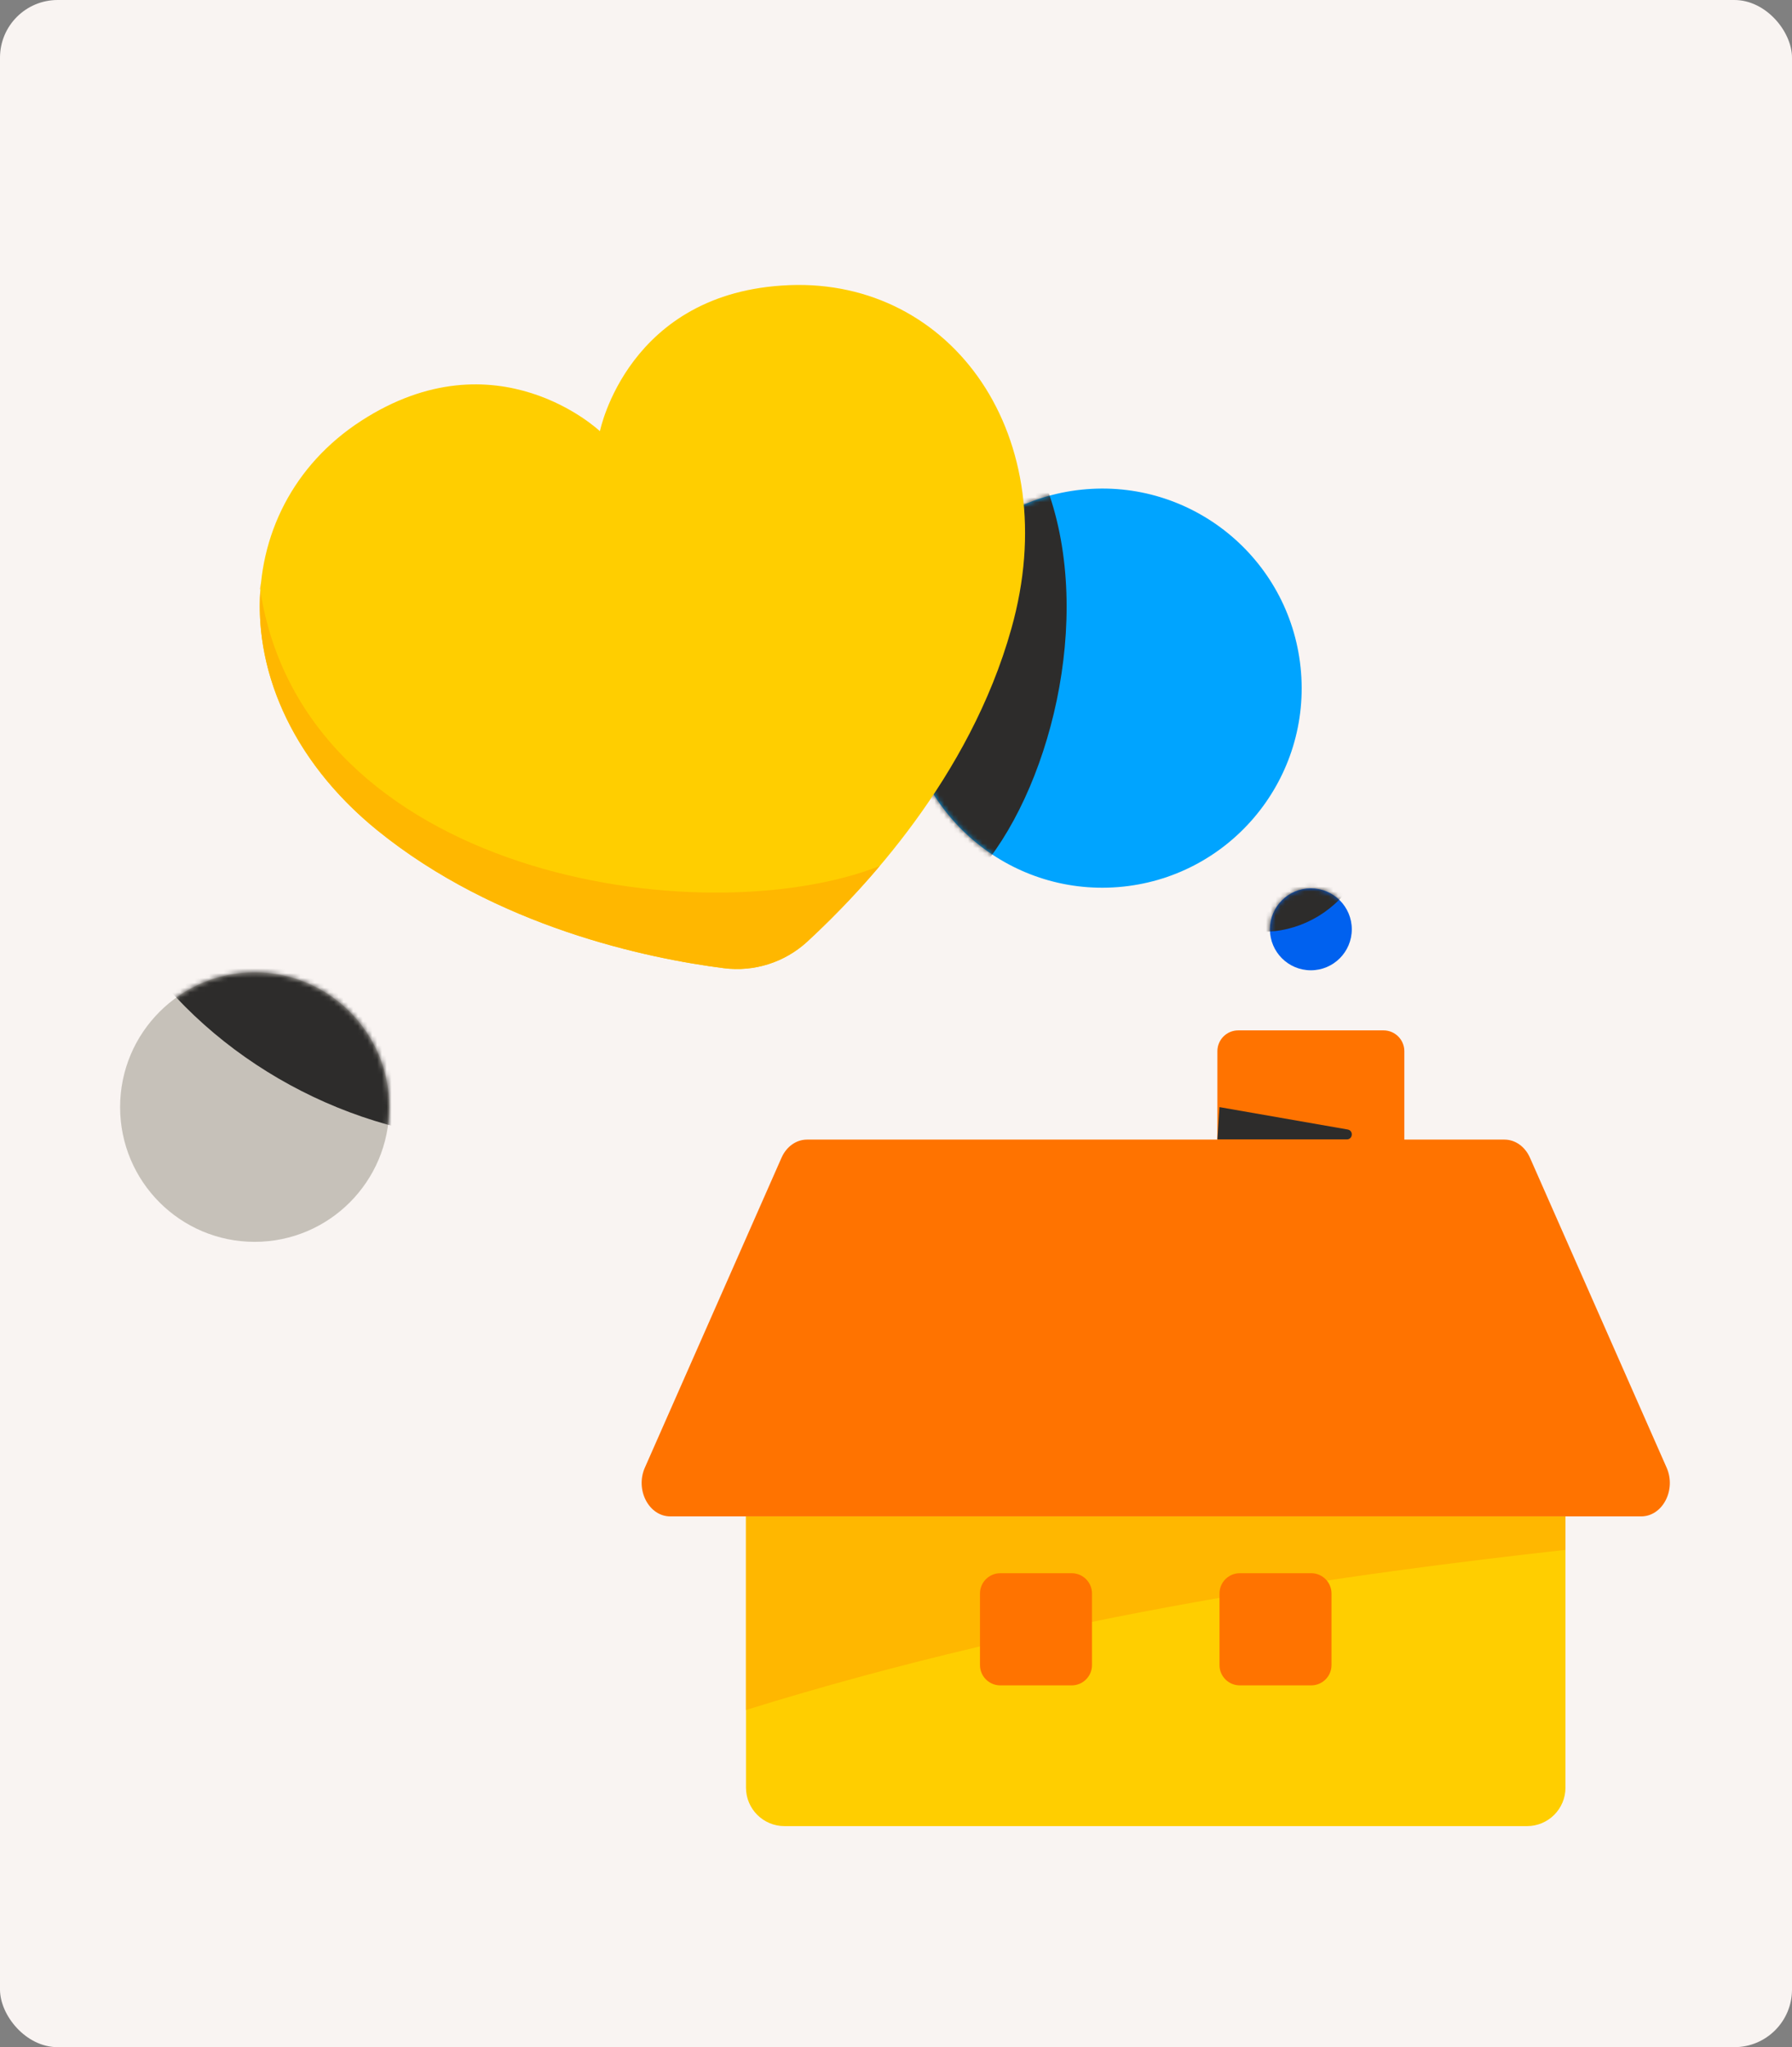 <?xml version="1.0" encoding="utf-8"?>
<svg xmlns="http://www.w3.org/2000/svg" width="373" height="426" viewBox="0 0 373 426" fill="none">
<rect x="0" y="0" width="373" height="426" fill="#808080" stroke="none"/>
<g clip-path="url(#clip0_70_4032)">
<rect width="373" height="426" rx="12" fill="#F9F4F2"/>
<path d="M287.978 214.414H257.727C255.336 214.414 253.397 216.354 253.397 218.748V237.103C253.397 239.497 255.336 241.437 257.727 241.437H287.978C290.369 241.437 292.308 239.497 292.308 237.103V218.748C292.308 216.354 290.369 214.414 287.978 214.414Z" fill="#FF7300"/>
<path d="M325.847 315.551H155.277V372C155.277 376.418 158.859 380 163.277 380H317.847C322.266 380 325.847 376.418 325.847 372V315.551Z" fill="#FFCE00"/>
<path d="M155.277 315.551H325.847V322.516C282.287 327.375 220.01 335.695 155.277 355.838" fill="#FFB700"/>
<path d="M223.074 327.375H208.202C205.871 327.375 203.981 329.267 203.981 331.601V346.488C203.981 348.822 205.871 350.714 208.202 350.714H223.074C225.405 350.714 227.295 348.822 227.295 346.488V331.601C227.295 329.267 225.405 327.375 223.074 327.375Z" fill="#FF7300"/>
<path d="M272.926 327.375H258.055C255.724 327.375 253.833 329.267 253.833 331.601V346.488C253.833 348.822 255.724 350.714 258.055 350.714H272.926C275.258 350.714 277.148 348.822 277.148 346.488V331.601C277.148 329.267 275.258 327.375 272.926 327.375Z" fill="#FF7300"/>
<path d="M341.6 315.551H139.529C135.067 315.551 132.183 310.038 134.226 305.407L162.671 240.916C163.692 238.598 165.739 237.143 167.974 237.143H313.155C315.39 237.143 317.436 238.598 318.458 240.916L346.903 305.407C348.945 310.038 346.066 315.551 341.6 315.551Z" fill="#FF7300"/>
<path d="M253.833 230.383L280.512 235.042C281.762 235.259 281.602 237.103 280.336 237.103H253.401" fill="#2D2C2B"/>
<path d="M232.74 184.597C255.58 182.782 272.623 162.776 270.806 139.912C268.99 117.048 249.002 99.984 226.162 101.799C203.322 103.613 186.279 123.619 188.095 146.483C189.912 169.347 209.9 186.411 232.74 184.597Z" fill="#00A4FF"/>
<mask id="mask0_70_4032" style="mask-type:luminance" maskUnits="userSpaceOnUse" x="187" y="101" width="84" height="84">
<path d="M232.74 184.597C255.58 182.782 272.623 162.776 270.806 139.912C268.99 117.048 249.002 99.984 226.162 101.799C203.322 103.613 186.279 123.619 188.095 146.483C189.912 169.347 209.9 186.411 232.74 184.597Z" fill="white"/>
</mask>
<g mask="url(#mask0_70_4032)">
<path d="M217.986 101.718C195.072 101.826 176.589 120.506 176.7 143.444C176.787 161.015 187.759 175.984 203.189 181.979C218.294 165.229 227.864 128.848 217.986 101.718Z" fill="#2D2C2B"/>
</g>
<path d="M164.299 59.341C130.671 60.649 124.871 89.732 124.871 89.732C124.871 89.732 103.366 69.304 75.146 87.595C46.928 105.893 46.106 146.372 78.453 172.716C103.347 192.929 134.819 199.447 150.647 201.47C156.95 202.289 163.304 200.28 167.992 195.984C179.681 185.198 201.827 161.842 210.512 130.821C221.826 90.646 198.081 58.008 164.306 59.338L164.299 59.338L164.299 59.341Z" fill="#FFCE00"/>
<path d="M54.321 121.309C52.553 138.608 60.254 157.899 78.45 172.716C103.343 192.929 134.815 199.447 150.643 201.47C156.946 202.289 163.3 200.28 167.989 195.983C172.085 192.203 177.47 186.877 183.105 180.215C145.963 194.764 63 182.312 54.122 122.467" fill="#FFB700"/>
<path d="M53.008 258.42C68.476 258.42 81.016 245.868 81.016 230.383C81.016 214.899 68.476 202.346 53.008 202.346C37.54 202.346 25 214.899 25 230.383C25 245.868 37.54 258.42 53.008 258.42Z" fill="#C6C1B9"/>
<mask id="mask1_70_4032" style="mask-type:luminance" maskUnits="userSpaceOnUse" x="25" y="202" width="57" height="57">
<path d="M53.008 258.42C68.476 258.42 81.016 245.868 81.016 230.383C81.016 214.899 68.476 202.346 53.008 202.346C37.54 202.346 25 214.899 25 230.383C25 245.868 37.54 258.42 53.008 258.42Z" fill="white"/>
</mask>
<g mask="url(#mask1_70_4032)">
<path d="M107.517 237.471C78.359 238.11 49.23 224.278 31.279 201.266C38.334 198.376 46.443 195.069 53.973 196.262C81.141 200.56 106.299 216.371 121.98 238.992" fill="#2D2C2B"/>
</g>
<path d="M272.852 201.91C277.557 201.91 281.371 198.092 281.371 193.382C281.371 188.672 277.557 184.854 272.852 184.854C268.147 184.854 264.333 188.672 264.333 193.382C264.333 198.092 268.147 201.91 272.852 201.91Z" fill="#0061EF"/>
<mask id="mask2_70_4032" style="mask-type:luminance" maskUnits="userSpaceOnUse" x="264" y="184" width="18" height="18">
<path d="M272.852 201.91C277.557 201.91 281.371 198.092 281.371 193.382C281.371 188.672 277.557 184.854 272.852 184.854C268.147 184.854 264.333 188.672 264.333 193.382C264.333 198.092 268.147 201.91 272.852 201.91Z" fill="white"/>
</mask>
<g mask="url(#mask2_70_4032)">
<path d="M281.404 183.921C277.354 190.182 269.918 194.095 262.469 193.878C262.144 192.072 262.112 190.364 263.081 188.807C266.998 182.527 273.6 177.985 280.862 176.578" fill="#2D2C2B"/>
</g>
</g>
<defs>
<clipPath id="clip0_70_4032">
<rect width="373" height="426" rx="12" fill="white"/>
</clipPath>
</defs>
</svg>